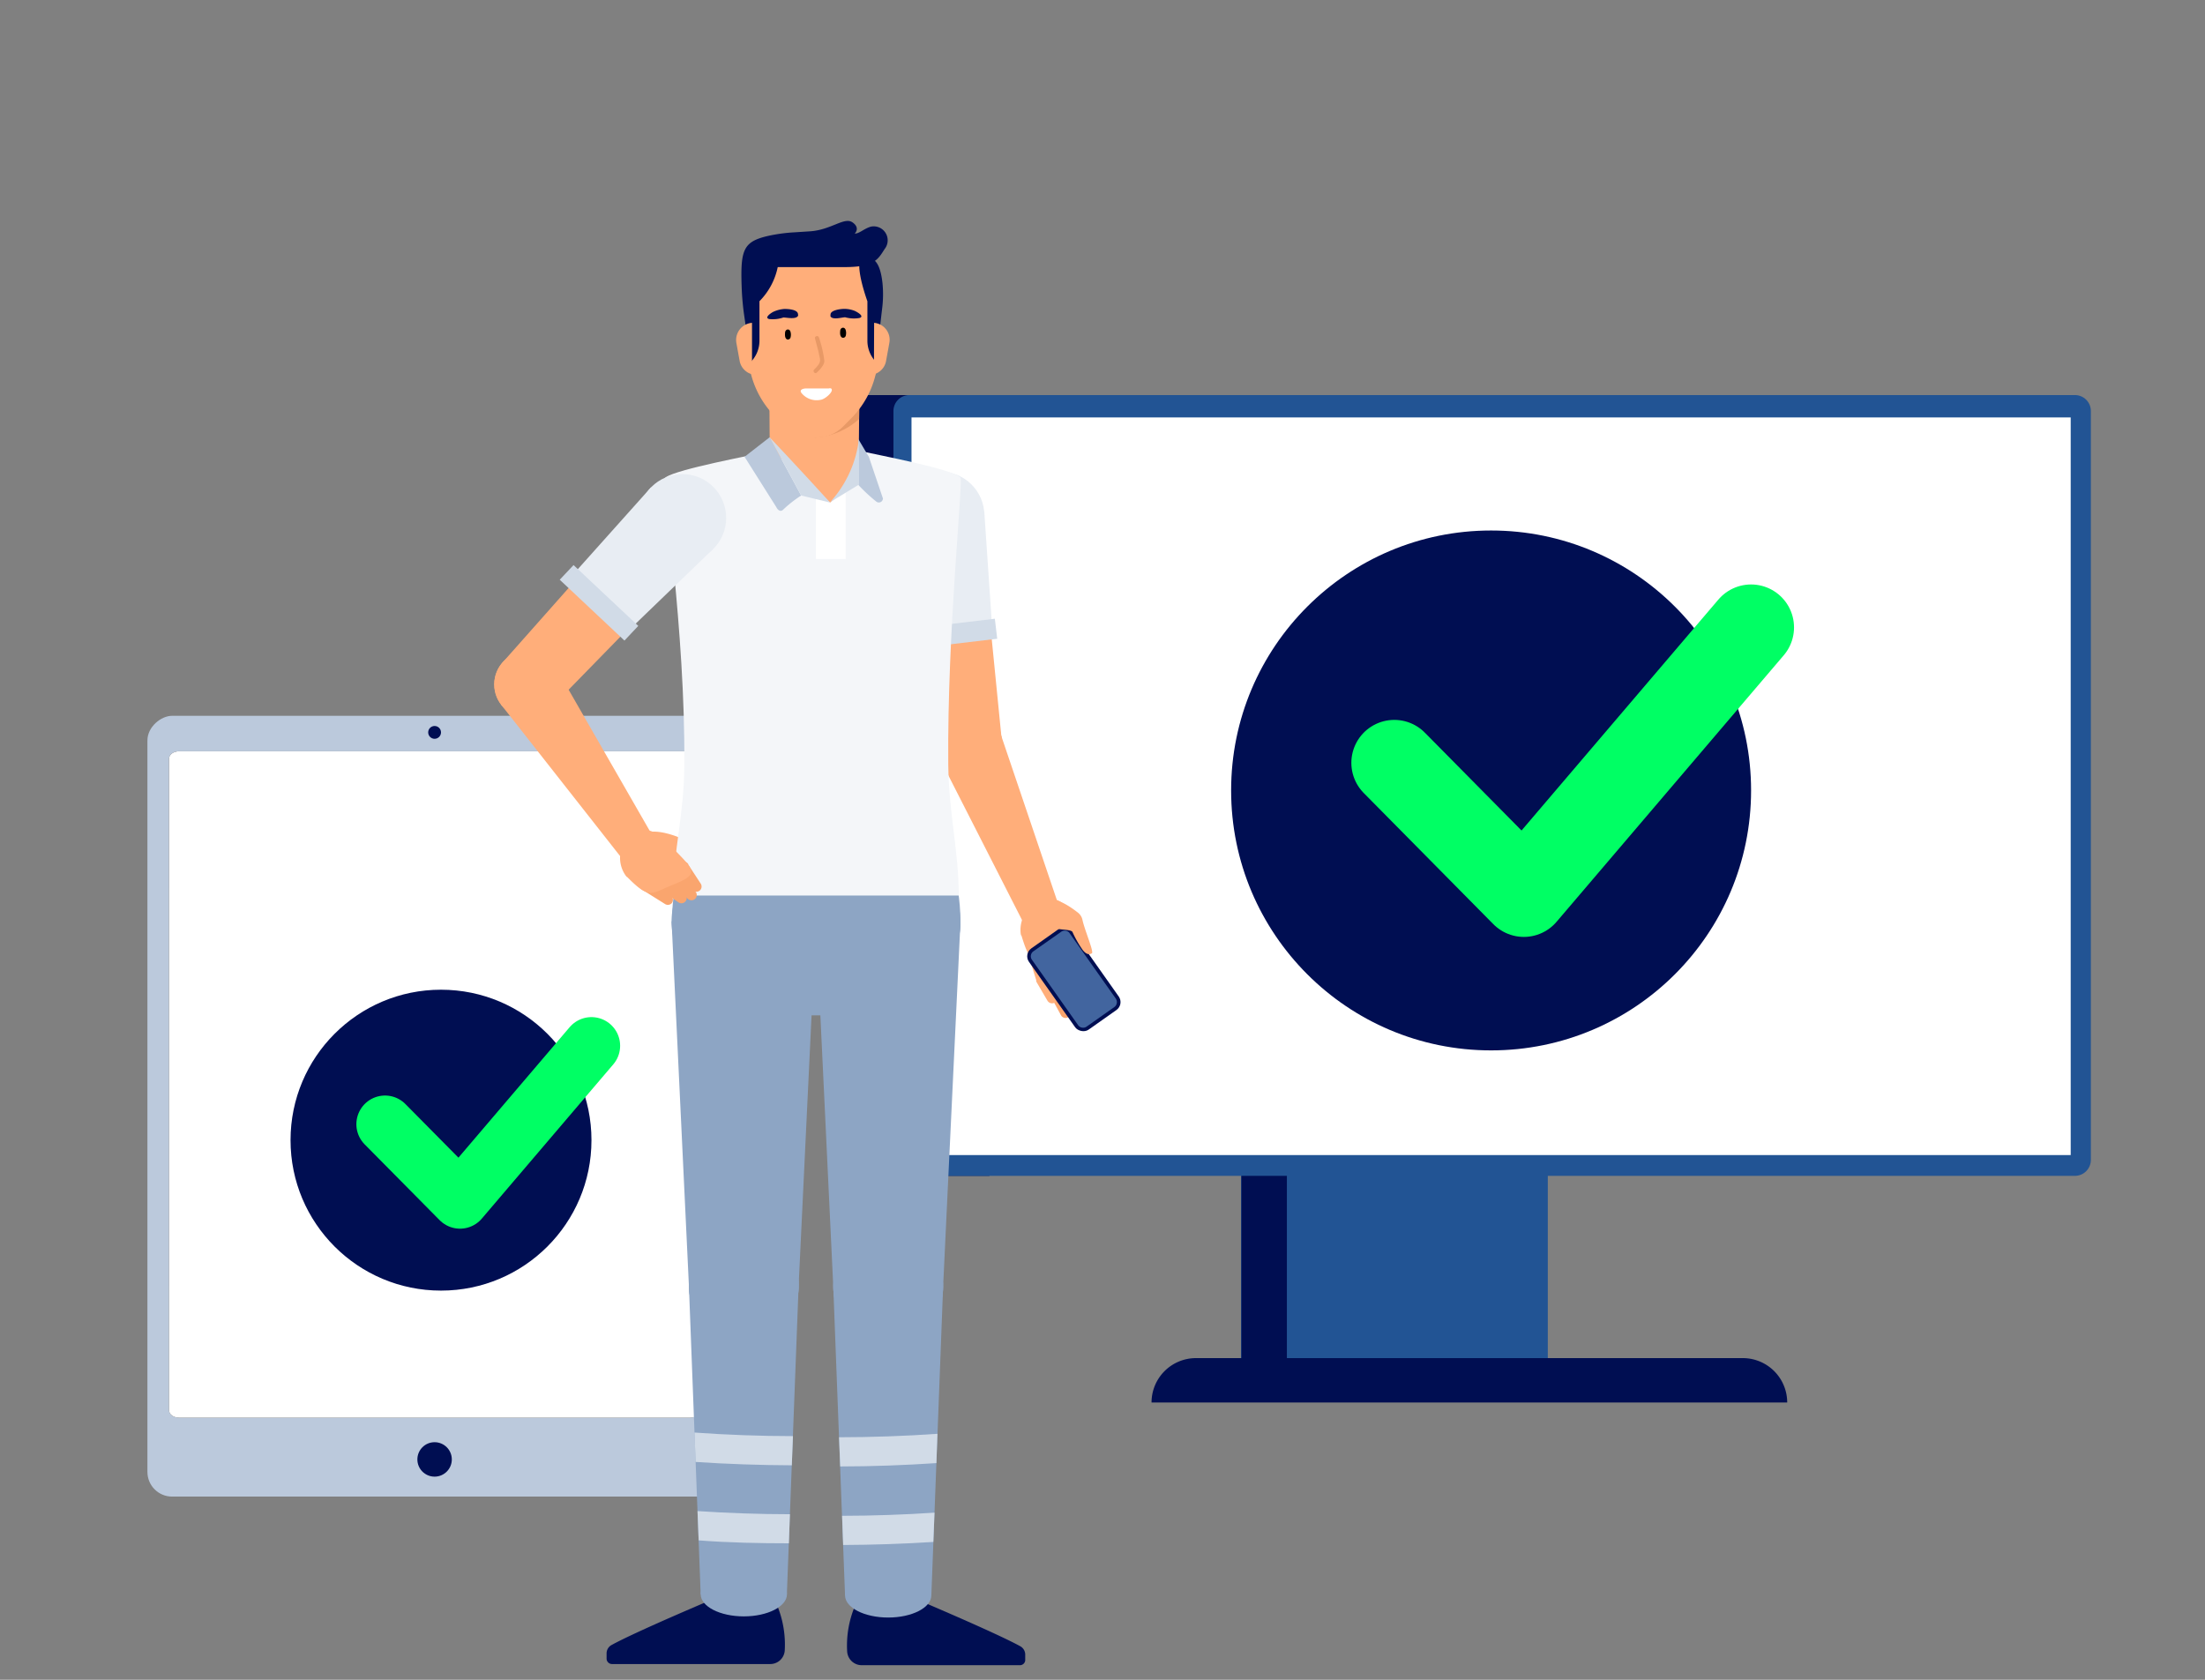 <?xml version="1.0" encoding="UTF-8"?>
<svg xmlns="http://www.w3.org/2000/svg" xmlns:xlink="http://www.w3.org/1999/xlink" id="Ebene_1" data-name="Ebene 1" viewBox="0 0 210 160">
  <rect x="0" y="0" width="210" height="160" fill="#808080" stroke="none"/>
  <defs>
    <style>.cls-1{fill:#000e52;}.cls-2{fill:#225494;}.cls-3{fill:#fff;}.cls-4,.cls-7{fill:none;stroke:#00ff64;stroke-linecap:round;stroke-linejoin:round;}.cls-4{stroke-width:8.18px;}.cls-5{fill:#bbc9dc;}.cls-6{fill:url(#linear-gradient);}.cls-7{stroke-width:5.46px;}.cls-8{fill:#ffae7a;}.cls-9{fill:#e89966;}.cls-10{fill:#faa56e;}.cls-11{fill:#42659f;}.cls-12{fill:#e8edf3;}.cls-13{fill:#d1dbe7;}.cls-14{fill:#8da5c4;}.cls-15{fill:#f4f6f9;}</style>
    <linearGradient id="linear-gradient" x1="41.39" y1="162.57" x2="41.39" y2="-52.5" gradientUnits="userSpaceOnUse">
      <stop offset="0" stop-color="#4d4d4d"></stop>
      <stop offset="1" stop-color="#1a1a1a"></stop>
    </linearGradient>
  </defs>
  <path class="cls-1" d="M94.23,112V37.63H81.47a2.25,2.25,0,0,0-2.25,2.25v69.9A2.25,2.25,0,0,0,81.47,112Z"></path>
  <rect class="cls-2" x="118.19" y="104.54" width="29.22" height="28.88"></rect>
  <rect class="cls-1" x="118.23" y="110.24" width="4.33" height="21.87" transform="translate(240.79 242.36) rotate(-180)"></rect>
  <path class="cls-2" d="M86.61,112h111a1.52,1.52,0,0,0,1.52-1.52V39.15a1.52,1.52,0,0,0-1.52-1.52h-111a1.52,1.52,0,0,0-1.52,1.52v71.36A1.52,1.52,0,0,0,86.61,112"></path>
  <path class="cls-1" d="M109.67,133.59h60.54a4.23,4.23,0,0,0-4.23-4.23H113.9a4.23,4.23,0,0,0-4.23,4.23"></path>
  <rect class="cls-3" x="86.81" y="39.76" width="110.4" height="70.26" transform="translate(284.02 149.78) rotate(-180)"></rect>
  <circle class="cls-1" cx="142.01" cy="75.29" r="24.76"></circle>
  <polyline class="cls-4" points="132.79 72.66 145.13 85.15 166.77 59.76"></polyline>
  <rect class="cls-5" x="4.21" y="78.01" width="74.37" height="54.71" rx="2.35" transform="translate(146.76 63.97) rotate(90)"></rect>
  <path class="cls-6" d="M65.74,71.56H17.05c-.52,0-.95.31-.95.7v62.07c0,.39.43.7.95.7H65.74c.52,0,1-.31,1-.7V72.26C66.69,71.87,66.26,71.56,65.74,71.56Z"></path>
  <path id="SCREEN" class="cls-3" d="M65.74,71.56H17.05c-.52,0-.95.31-.95.7v62.07c0,.39.43.7.95.7H65.74c.52,0,1-.31,1-.7V72.26C66.69,71.87,66.26,71.56,65.74,71.56Z"></path>
  <circle class="cls-1" cx="41.39" cy="139.01" r="1.64"></circle>
  <circle class="cls-1" cx="41.39" cy="69.76" r="0.61"></circle>
  <circle class="cls-1" cx="42" cy="108.6" r="14.33"></circle>
  <polyline class="cls-7" points="36.67 107.08 43.81 114.3 56.33 99.61"></polyline>
  <path class="cls-8" d="M81.87,34.54l-.12,12.93a4.2,4.2,0,0,1-4.19,4.16h0a4.2,4.2,0,0,1-4.22-4.17l-.09-13a4.31,4.31,0,0,1,4-4.27h0A4.31,4.31,0,0,1,81.87,34.54Z"></path>
  <path class="cls-9" d="M81.87,34.8,77.6,41.68a6.9,6.9,0,0,0,4.22-1.77Z"></path>
  <g id="ARZT_HEAD_FRONTAL">
    <path class="cls-8" d="M83.37,35.76a8.74,8.74,0,0,1-2.27,4.05l-.78.79h0a3.52,3.52,0,0,1-2.54,1.07h-.24A4.08,4.08,0,0,1,75,40.75l-1-.9a8.77,8.77,0,0,1-2.48-4.23h0V27.38a4.13,4.13,0,0,1,4.13-4.13h3.64a4.13,4.13,0,0,1,4.13,4.13V35.6Z"></path>
    <path class="cls-1" d="M84.05,27c-.39-3.72-2.19-2-2.19-2s-.24.87.75,3.7v3.77a2.91,2.91,0,0,0,.81,2L84,29.5A10.92,10.92,0,0,0,84.05,27Z"></path>
    <path class="cls-1" d="M70.63,27.21c-.11-3.41.17-4.19,2.48-4.73a15.67,15.67,0,0,1,2.54-.35l1.54-.1c2-.15,3.22-1.39,4-.85s.21,1.07.21,1.07c.46,0,.86-.46,1.53-.66a1.33,1.33,0,0,1,1.32,2.13c-.64,1-1,1.72-3.79,1.72H74.07a6.48,6.48,0,0,1-1.74,3.25v3.77a2.91,2.91,0,0,1-.81,2l-.63-4.31A25.6,25.6,0,0,1,70.63,27.21Z"></path>
    <path class="cls-8" d="M83.25,30.75h0a1.62,1.62,0,0,1,1.45,1.91l-.31,1.71a1.61,1.61,0,0,1-1.16,1.28Z"></path>
    <path class="cls-8" d="M71.62,30.75h0a1.64,1.64,0,0,0-1.49,1.91l.31,1.71a1.63,1.63,0,0,0,1.18,1.28Z"></path>
  </g>
  <path d="M75.28,31.59c-.1-.32-.48-.25-.51.08s0,.54.17.65a.26.26,0,0,0,.35-.18A1,1,0,0,0,75.28,31.59Z"></path>
  <path d="M80.54,31.43c-.1-.33-.49-.26-.52.07s0,.54.17.65a.26.26,0,0,0,.36-.18A1,1,0,0,0,80.54,31.43Z"></path>
  <path class="cls-1" d="M76,29.94c0-.5-1.11-.52-1.33-.51a3,3,0,0,0-1,.26c-.18.08-.94.57-.41.7a3.13,3.13,0,0,0,1.35-.15c.3,0,1.24.22,1.4-.18A.35.35,0,0,0,76,29.94Z"></path>
  <path class="cls-1" d="M79.1,30c-.06-.49,1.07-.58,1.3-.58a2.71,2.71,0,0,1,1,.19c.18.08,1,.52.45.68a3.14,3.14,0,0,1-1.36-.07c-.29,0-1.22.29-1.4-.1A.28.28,0,0,1,79.1,30Z"></path>
  <path class="cls-3" d="M79.15,37a.29.29,0,0,0-.21,0c-.73,0-1.46,0-2.18,0-.26,0-.67.12-.43.43a1.85,1.85,0,0,0,1.88.64C78.6,38,79.48,37.25,79.15,37Z"></path>
  <path class="cls-9" d="M78,32.16c-.06-.24-.43-.17-.38.07.12.52.28,1,.39,1.56.06.31.17.54,0,.85a2.69,2.69,0,0,1-.47.55c-.17.17.07.47.25.3s.72-.68.72-1.11A10.81,10.81,0,0,0,78,32.16Z"></path>
  <path class="cls-8" d="M61.32,81c1,1.47,2.76.31,3.32.57A9.9,9.9,0,0,0,66.1,83c.48.32.74.21.9,0s-1.34-1.92-1.79-2.75a1.22,1.22,0,0,0-.62-.52c-1.6-.61-2.74-.65-3.3-.28S60.92,80.41,61.32,81Z"></path>
  <circle class="cls-8" cx="89.58" cy="49.1" r="3.68"></circle>
  <polygon class="cls-8" points="93.25 48.77 95.38 70.24 89.13 71.11 85.93 49.58 93.25 48.77"></polygon>
  <circle class="cls-8" cx="92.24" cy="70.6" r="3.16"></circle>
  <ellipse class="cls-8" cx="99.54" cy="87.98" rx="1.81" ry="0.73" transform="translate(-30.54 61) rotate(-29.75)"></ellipse>
  <polygon class="cls-8" points="95.26 69.8 101.11 87.08 97.97 88.88 89.4 72.05 95.26 69.8"></polygon>
  <circle class="cls-8" cx="92.22" cy="70.62" r="3.16"></circle>
  <path class="cls-8" d="M97.25,89c.92,3.13,1.3,2.59,3.54,2.83,2.83.32,2.55-.18,1.62-3.33l-.26-.89c-.41-1.4-1.39-2.33-2.93-1.88a3,3,0,0,0-2,3.27C97.33,89.37,97.25,89,97.25,89Z"></path>
  <path class="cls-8" d="M103,90.76l1.11,4.15a.51.51,0,0,1-1,.29l-1.34-4.08a.63.63,0,0,1,1.19-.39Z"></path>
  <path class="cls-8" d="M101.86,91.1l1.28,4.74a.5.5,0,0,1-.35.62.52.52,0,0,1-.62-.33l-1.52-4.67a.64.64,0,0,1,.41-.79.62.62,0,0,1,.79.4Z"></path>
  <path class="cls-10" d="M100.6,91.16l.1,2.65,0-.21,1.24,2.64a.5.5,0,0,1-.24.67.49.49,0,0,1-.66-.22L99.63,94.1a.6.6,0,0,1-.06-.19v0l-.23-2.64a.63.63,0,0,1,1.26-.11Z"></path>
  <path class="cls-8" d="M99.26,90.85l.45,2.24-.06-.15,1,1.89a.5.5,0,0,1-.22.68.51.51,0,0,1-.67-.19l-1.07-1.83a.61.61,0,0,1,0-.12v0L98,91.13a.64.64,0,0,1,.46-.77.62.62,0,0,1,.76.45Z"></path>
  <rect class="cls-1" x="99.73" y="88.53" width="5.08" height="9.47" rx="0.92" transform="translate(239.61 110.48) rotate(144.78)"></rect>
  <path class="cls-11" d="M103.15,97.89a.58.58,0,0,1-.47-.24l-4.4-6.23a.58.58,0,0,1,.14-.81l2.65-1.86a.55.55,0,0,1,.33-.11.57.57,0,0,1,.47.25l4.4,6.23a.59.59,0,0,1,.09.43.56.56,0,0,1-.23.37l-2.65,1.87A.56.56,0,0,1,103.15,97.89Z"></path>
  <path class="cls-8" d="M99.13,87.21c.51,1.71,2.58,1.12,3,1.54a10.48,10.48,0,0,0,1,1.76c.37.45.65.42.86.29s-.71-2.26-.9-3.19a1.19,1.19,0,0,0-.44-.69c-1.37-1.07-2.46-1.45-3.11-1.26S98.92,86.49,99.13,87.21Z"></path>
  <circle class="cls-12" cx="89.58" cy="49.1" r="4.17"></circle>
  <polygon class="cls-12" points="93.74 48.72 94.52 60.22 87.1 61.07 85.43 49.52 93.74 48.72"></polygon>
  <rect class="cls-13" x="86.43" y="59.43" width="8.46" height="1.92" transform="translate(-6.47 11.07) rotate(-6.75)"></rect>
  <circle class="cls-8" cx="84.59" cy="146.46" r="2.44"></circle>
  <circle class="cls-8" cx="84.59" cy="153.3" r="2.44"></circle>
  <rect class="cls-8" x="82.14" y="146.46" width="4.89" height="6.84"></rect>
  <path class="cls-1" d="M81.41,153s4.34-.47,5.63-.77c0,0,7.78,3.28,10.12,4.57a.91.91,0,0,1,.48.77l0,.51a.5.5,0,0,1-.51.53H82.07a1.39,1.39,0,0,1-1.39-1.34A9.75,9.75,0,0,1,81.41,153Z"></path>
  <circle class="cls-14" cx="84.59" cy="122.57" r="5.23"></circle>
  <ellipse class="cls-14" cx="84.59" cy="151.96" rx="4.11" ry="2.11"></ellipse>
  <polygon class="cls-14" points="79.36 122.57 80.48 151.96 88.7 151.96 89.82 122.57 79.36 122.57"></polygon>
  <path class="cls-13" d="M89.18,139.36c-2.92.2-6.23.32-9.16.32l-.11-2.78c3,0,6.41-.12,9.37-.33Z"></path>
  <path class="cls-13" d="M80.3,147.16l-.1-2.78c2.8,0,6-.11,8.8-.3l-.11,2.79C86.12,147.05,83.05,147.15,80.3,147.16Z"></path>
  <circle class="cls-14" cx="84.59" cy="87.87" r="6.88"></circle>
  <polygon class="cls-14" points="89.82 122.57 91.47 87.87 77.71 87.87 79.36 122.57 89.82 122.57"></polygon>
  <circle class="cls-14" cx="84.59" cy="122.57" r="5.23"></circle>
  <circle class="cls-8" cx="70.84" cy="146.35" r="2.44"></circle>
  <circle class="cls-8" cx="70.84" cy="153.19" r="2.44"></circle>
  <rect class="cls-8" x="68.39" y="146.35" width="4.89" height="6.84" transform="translate(141.55 299.6) rotate(-179.95)"></rect>
  <path class="cls-1" d="M74,152.88s-4.34-.46-5.63-.76c0,0-7.78,3.27-10.13,4.57a.91.91,0,0,0-.47.77l0,.51a.52.52,0,0,0,.52.53H73.35a1.38,1.38,0,0,0,1.39-1.34A9.79,9.79,0,0,0,74,152.88Z"></path>
  <circle class="cls-14" cx="70.84" cy="122.46" r="5.23"></circle>
  <ellipse class="cls-14" cx="70.84" cy="151.85" rx="4.11" ry="2.11"></ellipse>
  <polygon class="cls-14" points="76.06 122.46 74.94 151.85 66.73 151.85 65.61 122.46 76.06 122.46"></polygon>
  <path class="cls-13" d="M66.25,139.25c2.92.2,6.23.31,9.16.32l.11-2.78c-3,0-6.41-.12-9.38-.34Z"></path>
  <path class="cls-13" d="M75.13,147l.1-2.77c-2.81,0-6-.11-8.8-.3l.11,2.79C69.31,146.94,72.38,147,75.13,147Z"></path>
  <circle class="cls-14" cx="70.84" cy="87.76" r="6.88"></circle>
  <polygon class="cls-14" points="65.61 122.46 63.96 87.76 77.72 87.76 76.06 122.46 65.61 122.46"></polygon>
  <circle class="cls-14" cx="70.84" cy="122.46" r="5.23"></circle>
  <path class="cls-14" d="M85.76,71.26H69.66S64,79.69,64,87.76c0,3.8,3.08,8.95,6.88,8.95H84.59c3.8,0,6.88-5.15,6.88-8.95C91.47,79.69,85.76,71.26,85.76,71.26Z"></path>
  <path class="cls-15" d="M91.47,45.49c-.69-.79-7.39-2.06-9.78-2.58,0,0-.8,3.77-2.63,5-.49.22-5.4-5-5.4-5-2.39.52-9,1.74-10.27,2.55-.36.24,1.9,14.67,1.78,27.33,0,4.83-1.06,8.23-1.06,12.51h27.2c0-4.28-.94-7.68-1-12.51C90.2,60.16,91.75,45.81,91.47,45.49Z"></path>
  <g id="TRANSPORTHELFER_STANDING">
    <polygon class="cls-3" points="80.54 53.25 77.71 53.25 77.71 46.66 79.06 47.87 80.54 46.66 80.54 53.25"></polygon>
    <path class="cls-5" d="M70.91,43.51l2.39-1.86,3,5.55a11.53,11.53,0,0,0-1.74,1.37c-.25.21-.5,0-.64-.29Z"></path>
    <path class="cls-13" d="M73.3,41.65s3.18,3.37,5.76,6.22l-2.75-.67Z"></path>
    <path class="cls-5" d="M82.75,43.52l-1-1.69,0,4.36a15.57,15.57,0,0,0,1.7,1.58.39.39,0,0,0,.64-.29Z"></path>
    <path class="cls-13" d="M81.8,41.83a10.76,10.76,0,0,1-2.74,6l2.76-1.68Z"></path>
  </g>
  <circle class="cls-8" cx="64.99" cy="49.33" r="3.68"></circle>
  <polygon class="cls-8" points="67.6 51.92 52.53 67.36 47.84 63.13 62.28 46.84 67.6 51.92"></polygon>
  <circle class="cls-8" cx="50.23" cy="65.19" r="3.16"></circle>
  <ellipse class="cls-8" cx="60.78" cy="80.8" rx="1.81" ry="0.73" transform="translate(-38.08 59.59) rotate(-40.94)"></ellipse>
  <polygon class="cls-8" points="53.06 63.79 62.15 79.61 59.41 81.99 47.74 67.14 53.06 63.79"></polygon>
  <circle class="cls-8" cx="50.23" cy="65.19" r="3.16"></circle>
  <path class="cls-10" d="M65.54,82.34l1.21,1.85a.5.5,0,0,1-.8.59l-1.41-1.7a.62.62,0,0,1,1-.79Z"></path>
  <path class="cls-10" d="M64.63,83.11l1.61,1.82a.5.5,0,0,1-.71.7L63.74,84a.63.63,0,0,1,0-.88.62.62,0,0,1,.88,0Z"></path>
  <path class="cls-10" d="M63.41,83.58l1.8,1.56a.5.5,0,0,1-.62.79l-2-1.36a.63.63,0,0,1-.15-.87.63.63,0,0,1,.87-.16A.1.1,0,0,0,63.41,83.58Z"></path>
  <path class="cls-10" d="M61.91,83.77l2,1.56A.51.51,0,0,1,64,86a.5.5,0,0,1-.66.11l-2.17-1.36a.63.63,0,0,1-.19-.86.62.62,0,0,1,.86-.19Z"></path>
  <path class="cls-8" d="M59.65,83.45c2.25,2.3,2.33,1.66,4.4.84,2.62-1.05,2.14-1.35-.13-3.67L63.28,80c-1-1-2.3-1.39-3.43-.29a2.91,2.91,0,0,0-.2,3.77C59.87,83.7,59.64,83.44,59.65,83.45Z"></path>
  <circle class="cls-12" cx="64.99" cy="49.33" r="4.17"></circle>
  <polygon class="cls-12" points="67.95 52.26 59.65 60.26 54.22 55.12 62 46.42 67.95 52.26"></polygon>
  <rect class="cls-13" x="52.81" y="56.45" width="8.46" height="1.92" transform="translate(54.81 -23.48) rotate(43.23)"></rect>
</svg>
